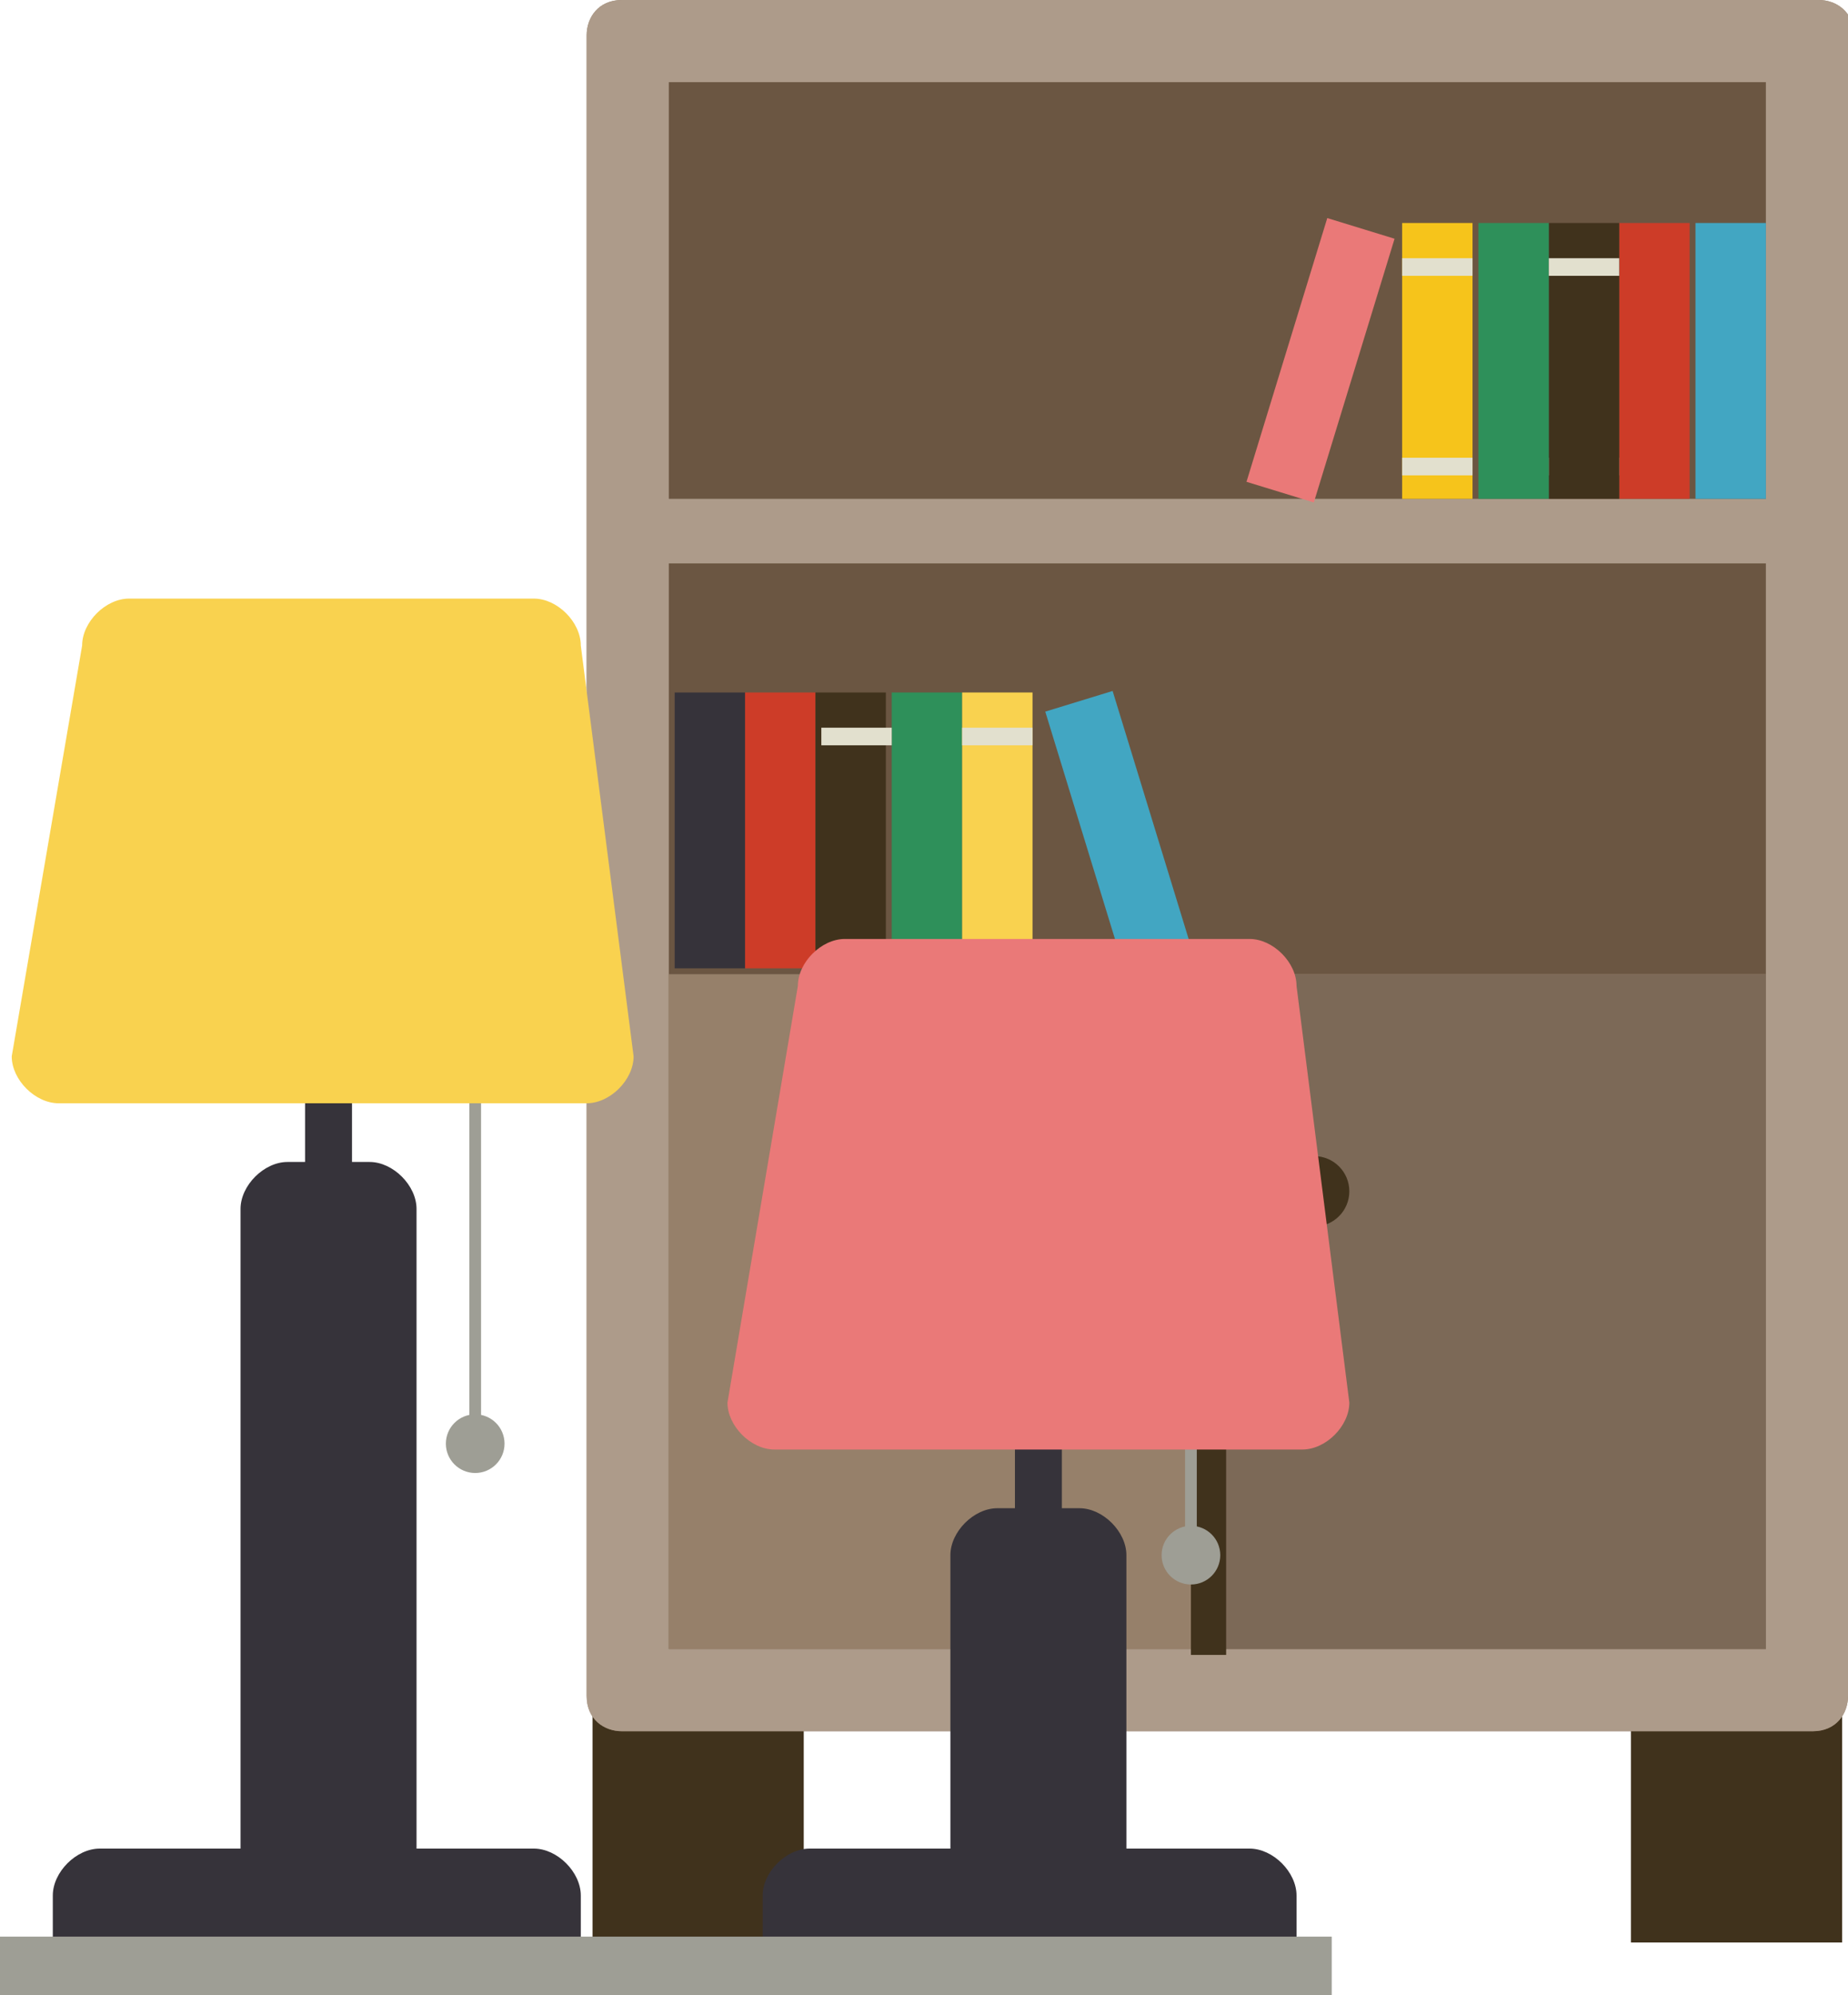 <svg xmlns="http://www.w3.org/2000/svg" viewBox="0 0 31.5 34" enable-background="new 0 0 31.5 34"><path fill="#40321C" d="M10.1 26.2h3.6v6.9h-3.6zM27.8 26.2h3.6v6.9h-3.6z"/><path fill="#96806A" d="M31.5 28.9c0 .3-.2.6-.6.6H10.6c-.3 0-.6-.2-.6-.6V.6c0-.3.2-.6.6-.6H31c.3 0 .6.2.6.6v28.3z"/><path fill="#AD9B8A" d="M31.5 28.9c0 .3-.2.6-.6.6H10.6c-.3 0-.6-.2-.6-.6V.6c0-.3.2-.6.6-.6H31c.3 0 .6.2.6.6v28.3z"/><path fill="#6B5642" d="M11.4 1.4h18.7v26.7H11.4z"/><path fill="#96806A" d="M11.4 16.6h18.7v11.5H11.4z"/><path fill="#7C6957" d="M20.4 16.6h9.7v11.5h-9.7z"/><path fill="#40321C" d="M20.3 16.6h.6v11.6h-.6z"/><circle fill="#40321C" cx="22.4" cy="20.3" r=".6"/><circle fill="#40321C" cx="18.1" cy="20.3" r=".6"/><path fill="#AD9B8A" d="M11 8.5h19.4v1.1H11z"/><path fill="#E2E0CE" d="M26.4 7.8h1.2v.3h-1.2z"/><path fill="#42A6C2" d="M28.9 3.8h1.2v4.7h-1.2z"/><path fill="#CD3C28" d="M27.6 3.8h1.2v4.7h-1.2z"/><path fill="#40321C" d="M26.4 3.8h1.2v4.7h-1.2z"/><path fill="#2E905A" d="M25.2 3.8h1.2v4.7h-1.2z"/><path fill="#F6C41B" d="M23.9 3.8h1.2v4.7h-1.2z"/><path fill="#EA7978" d="M22.624 3.716l1.147.352-1.376 4.494-1.148-.352z"/><path fill="#E2E0CE" d="M26.4 4.4h1.2v.3h-1.2zM23.9 4.4h1.2v.3h-1.2z"/><path fill="#36333A" d="M11.5 11.8h1.2v4.7h-1.2z"/><path fill="#CD3C28" d="M12.7 11.8h1.2v4.7h-1.2z"/><path fill="#40321C" d="M13.9 11.8h1.2v4.7h-1.2z"/><path fill="#2E905A" d="M15.2 11.8h1.2v4.7h-1.2z"/><path fill="#F9D24F" d="M16.4 11.8h1.2v4.7h-1.2z"/><path fill="#42A6C2" d="M20.343 16.268l-1.148.352-1.378-4.494 1.148-.352z"/><path fill="#E2E0CE" d="M14 12.4h1.2v.3H14zM16.4 12.4h1.2v.3h-1.2zM23.9 7.8h1.2v.3h-1.2z"/><path fill="#9E9E95" d="M8 18.3h.2v6.3H8z"/><path fill="#36333A" d="M7 31.7c0 .4-.4.8-.8.8H4.9c-.4 0-.8-.4-.8-.8V20.6c0-.4.4-.8.8-.8h1.4c.4 0 .8.4.8.8v11.1zM5.2 17.5H6v3.8h-.8z"/><path fill="#F9D24F" d="M10.8 18c0 .4-.4.8-.8.8H1c-.4 0-.8-.4-.8-.8l1.2-7c0-.4.4-.8.8-.8h6.9c.4 0 .8.4.8.8l.9 7z"/><path fill="#36333A" d="M9.9 33.2v-.9c0-.4-.4-.8-.8-.8H1.7c-.4 0-.8.4-.8.8v.9h9z"/><circle fill="#9E9E95" cx="8.1" cy="24.6" r=".5"/><path fill="#9E9E95" d="M20.2 24.2h.2v2.4h-.2z"/><path fill="#36333A" d="M19.2 31.7c0 .4-.4.8-.8.8H17c-.4 0-.8-.4-.8-.8v-5.2c0-.4.4-.8.8-.8h1.4c.4 0 .8.4.8.8v5.2zM17.3 23.3h.8v3.8h-.8z"/><path fill="#EA7978" d="M23 23.9c0 .4-.4.8-.8.8h-9c-.4 0-.8-.4-.8-.8l1.2-7.1c0-.4.4-.8.8-.8h6.9c.4 0 .8.4.8.8l.9 7.1z"/><path fill="#36333A" d="M22.1 33.2v-.9c0-.4-.4-.8-.8-.8h-7.5c-.4 0-.8.4-.8.8v.9h9.1z"/><circle fill="#9E9E95" cx="20.3" cy="26.5" r=".5"/><path fill="#9E9E95" d="M0 33h22.7v1H0z"/></svg>